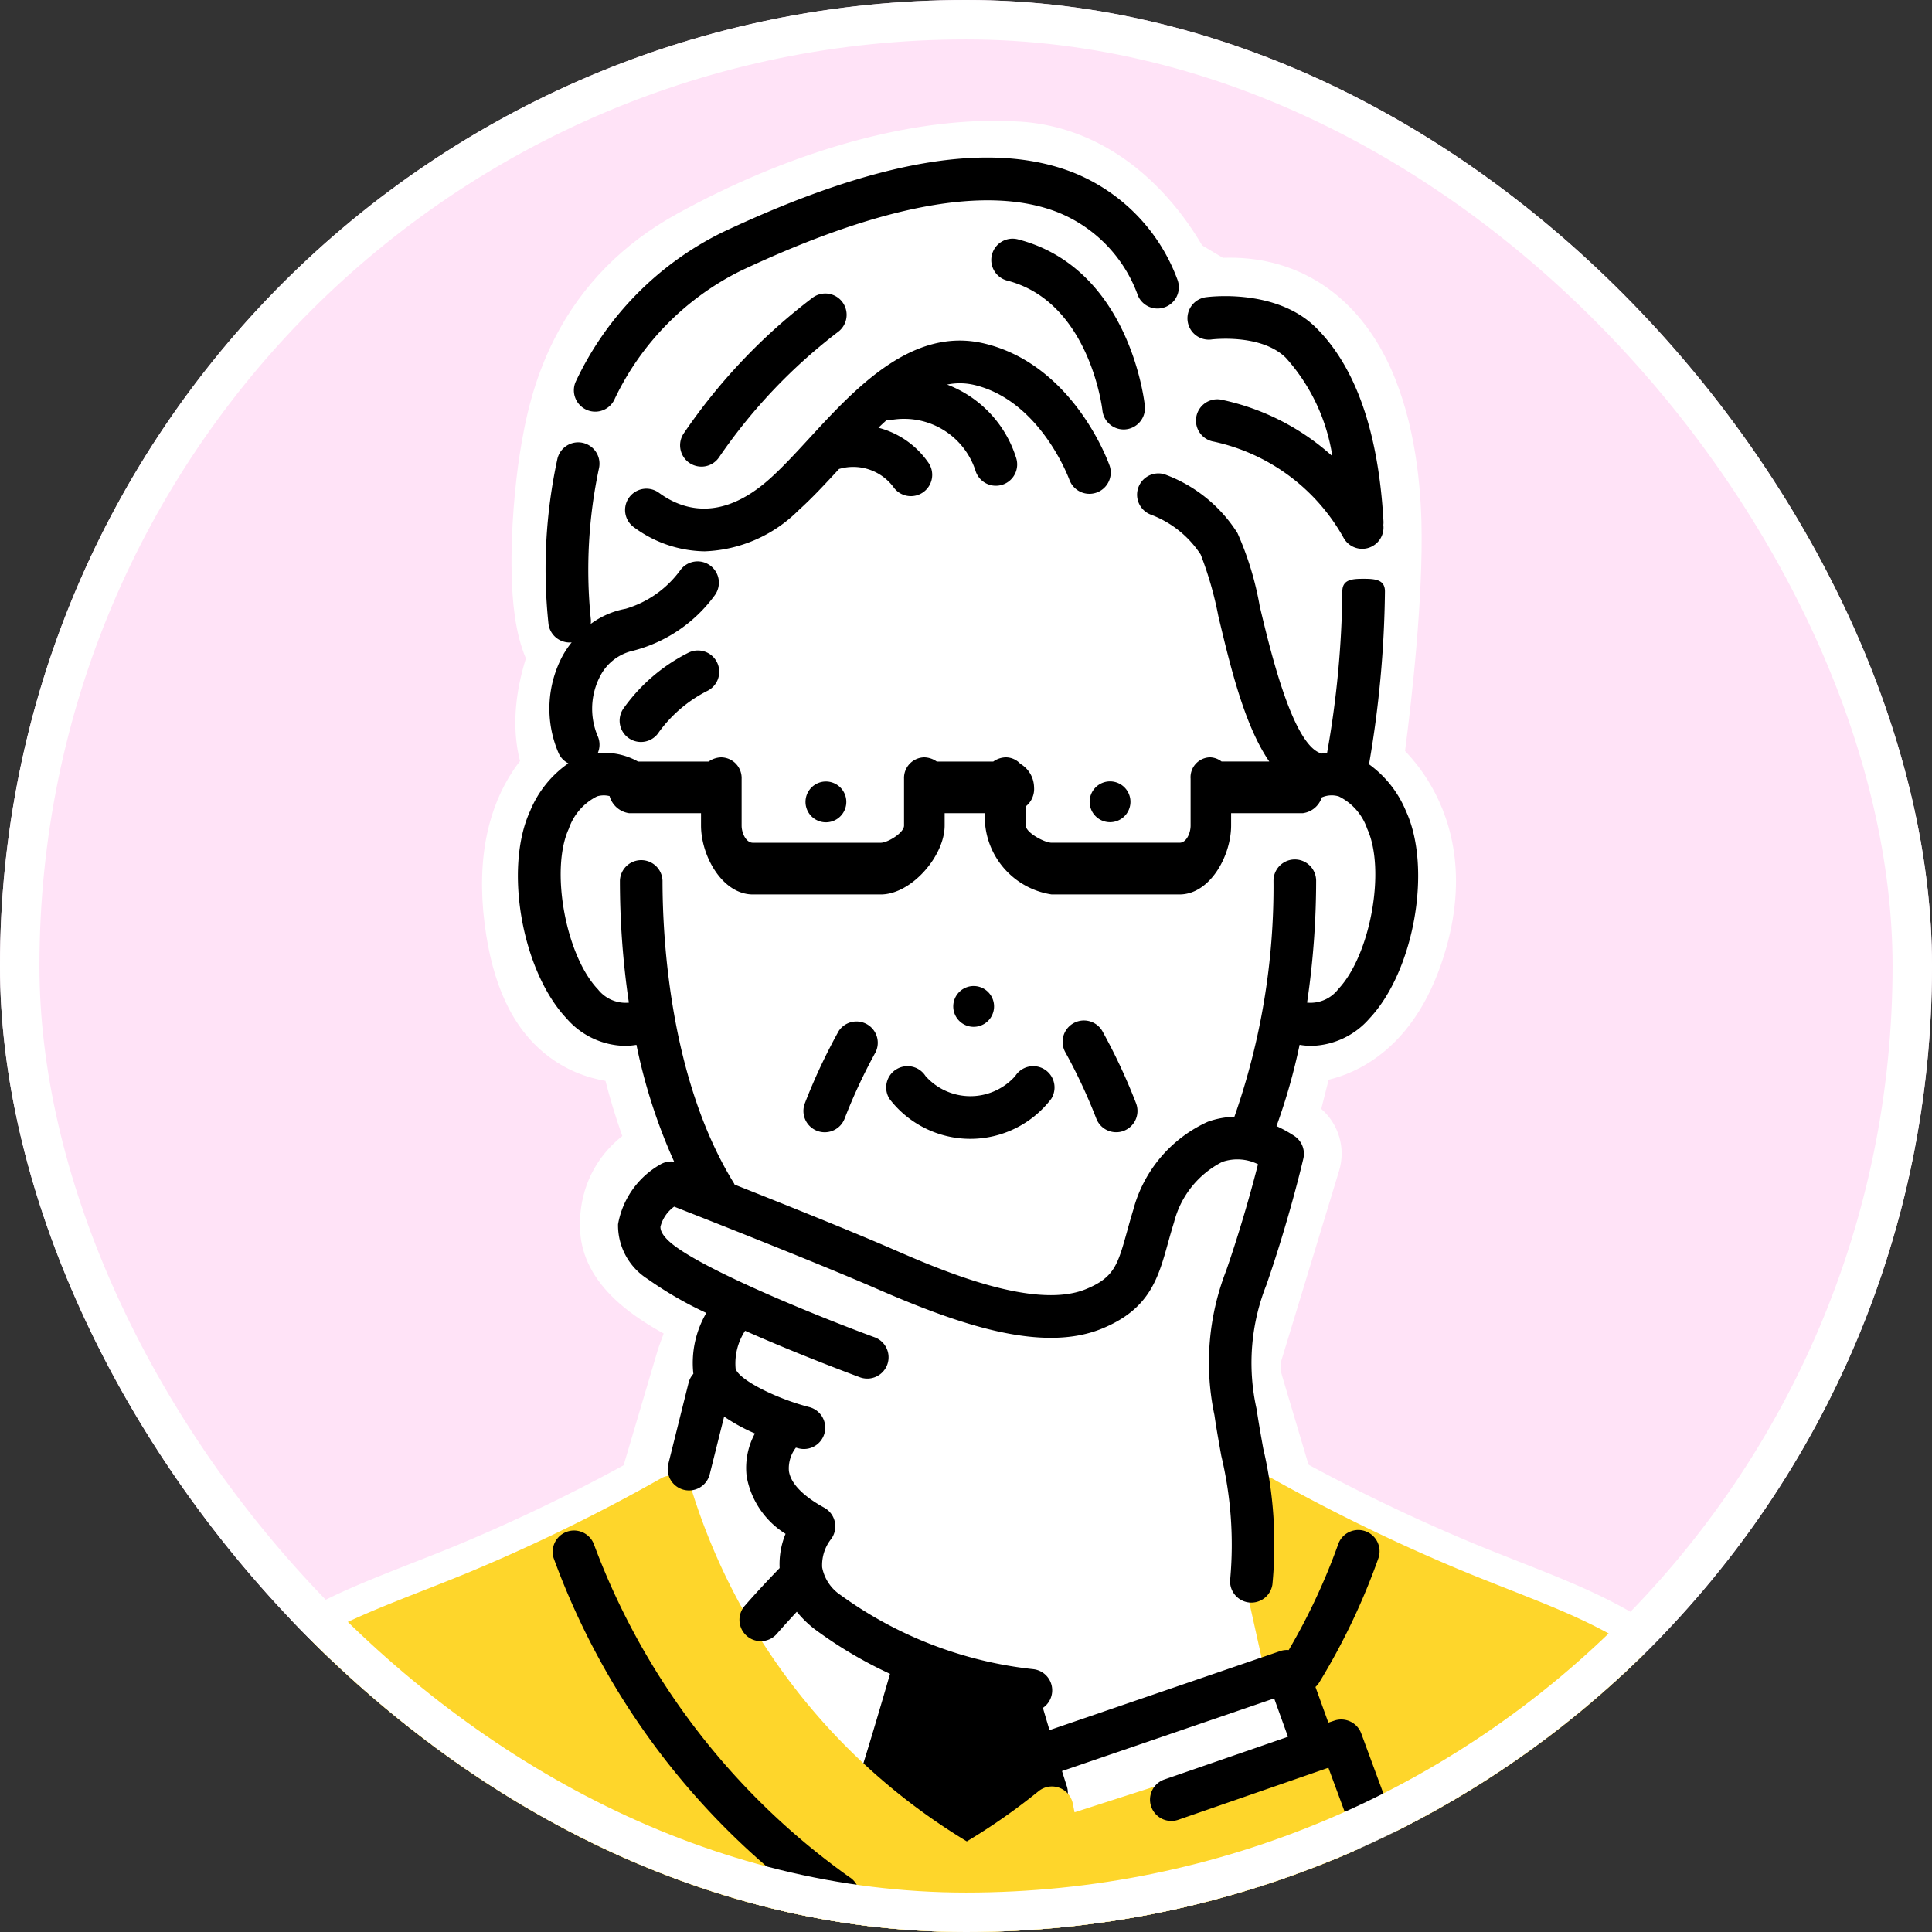 <svg xmlns="http://www.w3.org/2000/svg" xmlns:xlink="http://www.w3.org/1999/xlink" width="98" height="98" viewBox="0 0 98 98">
  <rect x="0" y="0" width="98" height="98" fill="#333333" stroke="none"/>
  <defs>
    <clipPath id="clip-path">
      <rect id="長方形_7905" data-name="長方形 7905" width="98" height="98" rx="49" transform="translate(41.581 1391.234)" fill="#fff"/>
    </clipPath>
  </defs>
  <g id="table_plan01" transform="translate(-41.581 -1391.234)">
    <g id="マスクグループ_346" data-name="マスクグループ 346" clip-path="url(#clip-path)">
      <g id="長方形_8052" data-name="長方形 8052" transform="translate(13.214 1382.154)" fill="#ffe3f7" stroke="#707070" stroke-width="1">
        <rect width="154" height="124" stroke="none"/>
        <rect x="0.5" y="0.5" width="153" height="123" fill="none"/>
      </g>
      <g id="グループ_17845" data-name="グループ 17845" transform="translate(49.293 1399.225)">
        <g id="パス_178376" data-name="パス 178376" transform="translate(-224.466 -99.076)" fill="#fff" stroke-linecap="round" stroke-linejoin="round">
          <path d="M 265.844 187.218 L 265.599 187.195 C 262.835 186.931 260.25 185.692 257.915 183.51 C 256.124 181.837 254.477 179.605 253.021 176.876 C 250.585 172.311 249.513 167.936 249.468 167.751 L 249.373 167.36 L 249.488 166.973 L 251.559 159.984 L 251.572 159.938 L 251.589 159.893 L 252.286 157.992 C 251.891 157.808 251.444 157.585 250.994 157.332 C 248.852 156.126 247.768 154.866 247.681 153.478 C 247.626 152.604 247.781 151.336 248.833 150.261 C 249.402 149.68 249.999 149.412 250.163 149.346 C 249.372 147.391 248.922 145.656 248.683 144.539 C 247.658 144.486 246.46 144.255 245.388 143.403 C 244.003 142.3 243.163 140.448 242.822 137.741 C 242.475 134.979 242.885 132.707 244.042 130.988 C 244.3 130.605 244.569 130.29 244.827 130.033 C 244.363 128.911 244.272 127.57 244.567 126.076 C 244.697 125.419 244.882 124.833 245.05 124.376 C 244.516 123.476 244.248 122.088 244.206 120.102 C 244.161 118.016 244.389 115.712 244.598 114.373 C 244.846 112.774 245.234 110.877 246.225 108.932 C 247.451 106.523 249.342 104.605 251.844 103.231 C 254.364 101.848 256.938 100.751 259.494 99.973 C 262.242 99.136 264.834 98.712 267.197 98.712 C 267.621 98.712 268.041 98.726 268.447 98.753 C 273.246 99.08 275.869 103.222 276.621 104.617 L 278.411 105.686 C 278.655 105.666 278.896 105.656 279.131 105.656 C 282.025 105.656 284.302 107.136 285.716 109.936 C 286.969 112.415 287.299 115.454 287.355 117.567 C 287.466 121.71 286.74 127.524 286.438 129.734 C 286.879 130.118 287.421 130.682 287.902 131.449 C 288.794 132.872 289.652 135.295 288.671 138.758 C 287.328 143.498 284.474 144.406 282.938 144.535 L 282.041 148.061 L 282.425 148.234 L 283.628 148.775 L 283.244 150.038 L 280.087 160.415 L 282.095 167.167 L 286.832 180.592 L 287.388 182.17 L 285.759 182.551 L 266.084 187.162 L 265.844 187.218 Z" stroke="none"/>
          <path d="M 265.742 185.702 L 285.417 181.091 L 280.668 167.63 L 278.521 160.41 L 281.809 149.601 L 280.277 148.912 L 281.787 142.976 C 281.787 142.976 285.618 144.028 287.228 138.349 C 288.836 132.671 284.828 130.402 284.828 130.402 C 284.828 130.402 285.99 122.635 285.856 117.607 C 285.722 112.58 284.087 106.402 278.073 107.231 L 275.48 105.683 C 275.48 105.683 273.171 100.578 268.346 100.25 C 263.521 99.922 257.682 101.737 252.565 104.546 C 247.447 107.356 246.501 111.894 246.08 114.604 C 245.658 117.313 245.261 123.314 246.807 124.075 C 246.807 124.075 244.759 128.072 246.807 130.422 C 246.807 130.422 243.585 131.786 244.311 137.553 C 245.037 143.32 248 143.071 249.934 143.045 C 249.934 143.045 250.534 147.586 253.154 152.055 L 250.727 150.736 C 250.727 150.736 249.052 151.384 249.178 153.383 C 249.304 155.383 254.187 157.167 254.187 157.167 L 252.997 160.41 L 250.926 167.399 C 250.926 167.399 255.103 184.687 265.742 185.702 M 265.742 188.702 C 265.647 188.702 265.552 188.697 265.457 188.688 C 262.355 188.392 259.473 187.019 256.891 184.606 C 254.979 182.82 253.232 180.457 251.698 177.582 C 249.173 172.851 248.056 168.295 248.01 168.104 C 247.886 167.59 247.9 167.053 248.05 166.547 L 250.121 159.557 C 250.139 159.497 250.159 159.436 250.181 159.377 L 250.418 158.728 C 250.365 158.699 250.312 158.669 250.258 158.639 C 249.328 158.116 248.553 157.564 247.955 157.001 C 246.858 155.966 246.262 154.812 246.184 153.572 C 246.079 151.907 246.639 150.359 247.761 149.212 C 247.948 149.021 248.137 148.854 248.32 148.71 C 247.949 147.668 247.671 146.715 247.467 145.913 C 246.492 145.741 245.447 145.366 244.455 144.576 C 242.747 143.218 241.727 141.044 241.334 137.928 C 241.127 136.278 241.169 134.749 241.461 133.381 C 241.718 132.174 242.168 131.086 242.798 130.15 C 242.908 129.987 243.019 129.833 243.132 129.689 C 242.861 128.637 242.787 127.346 243.096 125.785 C 243.189 125.315 243.307 124.875 243.43 124.484 C 242.87 123.162 242.737 121.563 242.706 120.134 C 242.66 117.953 242.887 115.609 243.115 114.142 C 243.382 112.426 243.802 110.384 244.888 108.251 C 246.254 105.569 248.351 103.437 251.122 101.916 C 256.649 98.882 262.358 97.212 267.197 97.212 C 267.654 97.212 268.109 97.227 268.549 97.257 C 271.318 97.445 273.88 98.77 275.956 101.088 C 276.772 101.998 277.36 102.894 277.732 103.534 L 278.784 104.162 C 278.901 104.158 279.016 104.156 279.131 104.156 C 282.579 104.156 285.393 105.968 287.055 109.259 C 288.433 111.987 288.794 115.261 288.855 117.527 C 288.957 121.359 288.367 126.548 288.025 129.178 C 288.406 129.576 288.804 130.065 289.172 130.652 C 290.226 132.332 291.245 135.173 290.114 139.167 C 289.416 141.63 288.255 143.479 286.663 144.663 C 285.801 145.304 284.932 145.662 284.15 145.854 L 283.774 147.334 C 284.649 148.092 285.031 149.316 284.679 150.474 L 281.653 160.42 L 283.522 166.703 L 288.246 180.093 C 288.53 180.897 288.458 181.783 288.049 182.531 C 287.639 183.279 286.931 183.817 286.101 184.012 L 266.426 188.623 C 266.201 188.675 265.972 188.702 265.742 188.702 Z" stroke="none" fill="#fff"/>
        </g>
        <path id="パス_178377" data-name="パス 178377" d="M82.994,801.94h6.917l-3.744-7.885a10.861,10.861,0,0,0-3.172,7.885" transform="translate(-81.7 -713.532)" fill="#fff" stroke="#fff" stroke-linecap="round" stroke-linejoin="round" stroke-width="3"/>
        <path id="パス_178378" data-name="パス 178378" d="M728.956,801.94h-7.35l3.674-7.885s3.436.676,3.676,7.885" transform="translate(-647.245 -713.532)" fill="#fff" stroke="#fff" stroke-linecap="round" stroke-linejoin="round" stroke-width="3"/>
        <path id="パス_178379" data-name="パス 178379" d="M394.138,758.7c-.389-1.213-.877-2.822-1.45-4.783a1.082,1.082,0,0,0-.766-.744l-5.31-1.376a1.081,1.081,0,0,0-1.31.746c-.749,2.6-1.371,4.667-1.85,6.155a1.083,1.083,0,0,0,.349,1.171l4.53,3.674a1.079,1.079,0,0,0,1.4-.034l4.1-3.675a1.08,1.08,0,0,0,.307-1.135" transform="translate(-347.736 -676.082)" stroke="#fff" stroke-linecap="round" stroke-linejoin="round" stroke-width="3"/>
        <path id="パス_178380" data-name="パス 178380" d="M175.588,686.68c-3.4-3.666-6.135-4.747-10.281-6.382-.646-.255-1.33-.525-2.063-.823a93.309,93.309,0,0,1-9.931-4.805,1.081,1.081,0,0,0-1.619.945l.02,3.164a1.094,1.094,0,0,0,.026.228l1.068,4.8a1.084,1.084,0,0,0,1.138.843l.065,0,.922,3.229-11.62,3.739-.088-.441a1.079,1.079,0,0,0-1.74-.628,31.393,31.393,0,0,1-3.636,2.544,31.867,31.867,0,0,1-13.928-17.735,1.08,1.08,0,0,0-1.593-.676,90.677,90.677,0,0,1-9.953,4.851c-.77.313-1.488.595-2.163.86-4.11,1.616-6.825,2.683-10.195,6.321a1.079,1.079,0,0,0-.226,1.1l3.047,8.624c.153.432.561,1.264,1.019,1.264h67.879c.458,0,.866-.832,1.019-1.263l3.06-8.636a1.1,1.1,0,0,0-.226-1.109" transform="translate(-96.519 -607.68)" fill="#fed62b" stroke="#fff" stroke-linecap="round" stroke-linejoin="round" stroke-width="3"/>
        <path id="パス_178381" data-name="パス 178381" d="M488.226,366.9a1.035,1.035,0,1,0,1.182.861,1.036,1.036,0,0,0-1.182-.861" transform="translate(-439.791 -335.243)" stroke="#fff" stroke-linecap="round" stroke-linejoin="round" stroke-width="3"/>
        <path id="パス_178382" data-name="パス 178382" d="M428.089,459.637a1.035,1.035,0,1,0-1.183-.862,1.035,1.035,0,0,0,1.183.862" transform="translate(-386.252 -415.555)" stroke="#fff" stroke-linecap="round" stroke-linejoin="round" stroke-width="3"/>
        <path id="パス_178383" data-name="パス 178383" d="M361.416,367.767a1.035,1.035,0,1,0,1.182-.861,1.035,1.035,0,0,0-1.182.861" transform="translate(-328.256 -335.243)" stroke="#fff" stroke-linecap="round" stroke-linejoin="round" stroke-width="3"/>
        <path id="パス_178384" data-name="パス 178384" d="M75.311,792.126a1.082,1.082,0,0,0-1.487.352,15.031,15.031,0,0,0-2.138,7.5,1.088,1.088,0,0,0,1.038,1.145h.043a1.1,1.1,0,0,0,1.078-1.062,12.886,12.886,0,0,1,1.818-6.432,1.1,1.1,0,0,0-.353-1.5" transform="translate(-71.685 -711.681)" stroke="#fff" stroke-linecap="round" stroke-linejoin="round" stroke-width="3"/>
        <path id="パス_178385" data-name="パス 178385" d="M756.58,788.382a1.081,1.081,0,0,0-1.788,1.215,12.75,12.75,0,0,1,2.092,6.868,1.1,1.1,0,0,0,1.08,1.062h.042a1.089,1.089,0,0,0,1.039-1.145,14.856,14.856,0,0,0-2.464-8" transform="translate(-676.468 -708.089)" stroke="#fff" stroke-linecap="round" stroke-linejoin="round" stroke-width="3"/>
        <path id="パス_178386" data-name="パス 178386" d="M.869,5.888a1.106,1.106,0,0,0,.213.021A1.081,1.081,0,0,0,2.14,5.04,27.879,27.879,0,0,1,3.1,1.449,1.08,1.08,0,0,0,1.074.712a29.315,29.315,0,0,0-1.052,3.9A1.08,1.08,0,0,0,.869,5.888" transform="matrix(0.985, 0.174, -0.174, 0.985, 33.898, 43.418)" stroke="#fff" stroke-linecap="round" stroke-linejoin="round" stroke-width="3"/>
        <path id="パス_178387" data-name="パス 178387" d="M1.03,5.04a1.081,1.081,0,0,0,1.059.869A1.1,1.1,0,0,0,2.3,5.888a1.081,1.081,0,0,0,.848-1.272A29.586,29.586,0,0,0,2.1.711a1.081,1.081,0,0,0-2.032.738A27.562,27.562,0,0,1,1.03,5.04" transform="matrix(0.985, -0.174, 0.174, 0.985, 46.008, 43.968)" stroke="#fff" stroke-linecap="round" stroke-linejoin="round" stroke-width="3"/>
        <path id="パス_178388" data-name="パス 178388" d="M532,153.909c.027,0,2.5-.31,3.759.932a9.623,9.623,0,0,1,2.358,4.988,12.1,12.1,0,0,0-5.664-2.87,1.081,1.081,0,0,0-.343,2.135,9.944,9.944,0,0,1,6.579,4.879,1.079,1.079,0,0,0,.945.556,1.067,1.067,0,0,0,.524-.137,1.08,1.08,0,0,0,.547-1.075,1.122,1.122,0,0,0,.008-.162c-.251-4.539-1.407-7.854-3.436-9.854s-5.432-1.553-5.577-1.533a1.081,1.081,0,0,0,.3,2.142" transform="translate(-478.247 -144.682)" stroke="#fff" stroke-linecap="round" stroke-linejoin="round" stroke-width="3"/>
        <path id="パス_178389" data-name="パス 178389" d="M451.636,134.759c-.03-.284-.791-6.978-6.423-8.445a1.081,1.081,0,1,0-.545,2.092c4.162,1.085,4.808,6.5,4.817,6.58a1.082,1.082,0,0,0,1.074.967c.038,0,.075,0,.113-.006a1.081,1.081,0,0,0,.963-1.188" transform="translate(-401.276 -122.16)" stroke="#fff" stroke-linecap="round" stroke-linejoin="round" stroke-width="3"/>
        <path id="パス_178390" data-name="パス 178390" d="M299.1,173.672c3.359.806,4.808,4.781,4.823,4.822a1.081,1.081,0,0,0,2.039-.717c-.073-.208-1.841-5.122-6.355-6.207-3.645-.877-6.538,2.258-8.857,4.778-.707.769-1.376,1.495-2.016,2.069-2.462,2.21-4.424,1.613-5.635.724a1.08,1.08,0,1,0-1.278,1.742,6.167,6.167,0,0,0,3.6,1.226,7.086,7.086,0,0,0,4.76-2.083c.679-.61,1.349-1.331,2.052-2.094h0a2.548,2.548,0,0,1,2.753.909,1.081,1.081,0,1,0,1.754-1.263,4.426,4.426,0,0,0-2.509-1.737q.207-.2.415-.387a1.081,1.081,0,0,0,.249-.01,3.807,3.807,0,0,1,4.274,2.621,1.081,1.081,0,0,0,2.037-.725,5.842,5.842,0,0,0-3.491-3.688,3.2,3.2,0,0,1,1.386.021" transform="translate(-257.385 -162.135)" stroke="#fff" stroke-linecap="round" stroke-linejoin="round" stroke-width="3"/>
        <path id="パス_178391" data-name="パス 178391" d="M306.888,159.355a1.079,1.079,0,0,0,.9-.484,27.586,27.586,0,0,1,6.015-6.339,1.081,1.081,0,0,0-1.263-1.755,29.305,29.305,0,0,0-6.555,6.9,1.081,1.081,0,0,0,.9,1.677" transform="translate(-279.02 -143.676)" stroke="#fff" stroke-linecap="round" stroke-linejoin="round" stroke-width="3"/>
        <path id="パス_178392" data-name="パス 178392" d="M282.546,309.045a8.984,8.984,0,0,0-3.278,2.828,1.081,1.081,0,1,0,1.813,1.177,6.884,6.884,0,0,1,2.432-2.072,1.081,1.081,0,1,0-.967-1.933" transform="translate(-255.363 -283.915)" stroke="#fff" stroke-linecap="round" stroke-linejoin="round" stroke-width="3"/>
        <path id="パス_178393" data-name="パス 178393" d="M259.357,103.091a1.079,1.079,0,0,0,1.415-.578,13.95,13.95,0,0,1,6.382-6.481c7.122-3.353,12.525-4.356,16.062-2.979A7.145,7.145,0,0,1,287.31,97.3a1.081,1.081,0,0,0,2-.819A9.324,9.324,0,0,0,284,91.037c-4.167-1.621-9.979-.628-17.766,3.038a16.036,16.036,0,0,0-7.456,7.6,1.081,1.081,0,0,0,.579,1.415" transform="translate(-237.296 -90.285)" stroke="#fff" stroke-linecap="round" stroke-linejoin="round" stroke-width="3"/>
        <path id="パス_178394" data-name="パス 178394" d="M264.347,716.4a36.219,36.219,0,0,1-12.981-16.875,1.081,1.081,0,0,0-2.058.661,37.756,37.756,0,0,0,13.825,18,1.081,1.081,0,1,0,1.214-1.789" transform="translate(-228.94 -629.152)" stroke="#fff" stroke-linecap="round" stroke-linejoin="round" stroke-width="3"/>
        <path id="パス_178395" data-name="パス 178395" d="M397.7,493.273a1.082,1.082,0,0,1,1.493.33,3.044,3.044,0,0,0,4.553,0,1.08,1.08,0,0,1,1.822,1.162,5.163,5.163,0,0,1-8.2,0,1.081,1.081,0,0,1,.329-1.492" transform="translate(-359.959 -447.014)" stroke="#fff" stroke-linecap="round" stroke-linejoin="round" stroke-width="3"/>
        <path id="パス_178396" data-name="パス 178396" d="M276.665,282.041a1.082,1.082,0,0,0-1.368-.647l-.3.1-.653-1.809a1.07,1.07,0,0,0,.2-.244,33.728,33.728,0,0,0,3-6.309,1.08,1.08,0,1,0-2.057-.66,31.82,31.82,0,0,1-2.5,5.341,1.071,1.071,0,0,0-.436.053L260.486,282l-.333-1.094a1.079,1.079,0,0,0-.134-2.125,20.35,20.35,0,0,1-9.771-3.764,2.179,2.179,0,0,1-.927-1.4,2.14,2.14,0,0,1,.417-1.388,1.081,1.081,0,0,0-.313-1.639c-.754-.412-1.677-1.07-1.791-1.861a1.71,1.71,0,0,1,.356-1.184l.106.028a1.081,1.081,0,1,0,.547-2.091c-1.776-.464-3.615-1.434-3.713-1.958a3.014,3.014,0,0,1,.483-1.906c2.8,1.241,5.607,2.278,5.8,2.35a1.081,1.081,0,1,0,.745-2.029c-2.184-.8-8.271-3.207-10.178-4.672-.311-.24-.68-.6-.661-.932a1.8,1.8,0,0,1,.694-1.014c1.764.691,7.349,2.89,10.266,4.161,4.123,1.794,8.364,3.283,11.43,2.028,2.424-.991,2.857-2.552,3.358-4.36.089-.319.184-.66.3-1.027a4.748,4.748,0,0,1,2.449-3.072,2.361,2.361,0,0,1,1.813.118c-.275,1.081-.837,3.153-1.615,5.4a12.856,12.856,0,0,0-.595,7.326c.1.694.227,1.392.348,2.067a19.383,19.383,0,0,1,.457,6.2,1.082,1.082,0,0,0,.907,1.231,1.129,1.129,0,0,0,.163.012,1.081,1.081,0,0,0,1.066-.92,21.218,21.218,0,0,0-.466-6.9c-.118-.66-.24-1.342-.337-2a10.708,10.708,0,0,1,.5-6.3c1.17-3.376,1.844-6.284,1.873-6.406a1.083,1.083,0,0,0-.458-1.144,6.555,6.555,0,0,0-.905-.5,30.131,30.131,0,0,0,1.172-4.123,3.714,3.714,0,0,0,.6.053,4.019,4.019,0,0,0,2.944-1.39c2.269-2.412,3.186-7.621,1.851-10.518a5.525,5.525,0,0,0-1.874-2.375,54.492,54.492,0,0,0,.808-8.757c.007-.6-.471-.652-1.068-.652h-.013c-.591,0-1.073.036-1.08.628a49.341,49.341,0,0,1-.775,8.211c-.092.007-.184.013-.27.026-1.45-.373-2.59-5.145-3.144-7.469a15.78,15.78,0,0,0-1.131-3.717,7.356,7.356,0,0,0-3.7-2.979,1.081,1.081,0,0,0-.681,2.051,5.2,5.2,0,0,1,2.517,2.022,18.172,18.172,0,0,1,.894,3.117c.611,2.567,1.324,5.548,2.584,7.379h-2.42a1,1,0,0,0-.584-.213,1.011,1.011,0,0,0-.987,1.088v2.378c0,.364-.206.866-.557.866H260.96c-.363,0-1.309-.514-1.309-.866v-.979a1.13,1.13,0,0,0,.418-.971,1.409,1.409,0,0,0-.7-1.19,1,1,0,0,0-.74-.325,1.134,1.134,0,0,0-.627.213h-2.869a1.138,1.138,0,0,0-.628-.213,1.046,1.046,0,0,0-1.031,1.088v2.378c0,.358-.824.866-1.181.866h-6.485c-.358,0-.572-.508-.572-.866v-2.378a1.052,1.052,0,0,0-1.039-1.088,1.163,1.163,0,0,0-.635.213h-3.582c-.012,0-.021-.011-.032-.018a3.481,3.481,0,0,0-2.012-.407,1.069,1.069,0,0,0,.016-.824,3.572,3.572,0,0,1,.113-3.094,2.482,2.482,0,0,1,1.662-1.277,7.4,7.4,0,0,0,4.154-2.825,1.081,1.081,0,1,0-1.764-1.25,5.28,5.28,0,0,1-2.763,1.945,4.288,4.288,0,0,0-1.773.769,1.056,1.056,0,0,0,0-.289,24.656,24.656,0,0,1,.419-7.607,1.081,1.081,0,1,0-2.115-.448,26.358,26.358,0,0,0-.445,8.357,1.081,1.081,0,0,0,1.069.929c.035,0,.072,0,.107-.008a4.964,4.964,0,0,0-.438.642,5.688,5.688,0,0,0-.243,4.941,1.066,1.066,0,0,0,.511.555,5.464,5.464,0,0,0-1.941,2.423c-1.334,2.9-.417,8.108,1.852,10.518a4.016,4.016,0,0,0,2.944,1.39,3.751,3.751,0,0,0,.6-.052,28.066,28.066,0,0,0,1.912,5.927,1.083,1.083,0,0,0-.7.14,4.362,4.362,0,0,0-2.146,3.033,3.225,3.225,0,0,0,1.5,2.778,18.968,18.968,0,0,0,2.978,1.722,5.022,5.022,0,0,0-.657,3.088,1.06,1.06,0,0,0-.242.451l-1.029,4.12a1.081,1.081,0,1,0,2.1.524l.731-2.925a9.171,9.171,0,0,0,1.562.855,3.645,3.645,0,0,0-.417,2.191,4.326,4.326,0,0,0,1.971,2.9,4.031,4.031,0,0,0-.3,1.736c-.66.682-1.252,1.321-1.757,1.9a1.081,1.081,0,1,0,1.628,1.422c.3-.345.64-.717,1-1.106a5.492,5.492,0,0,0,.867.854,21.646,21.646,0,0,0,8.9,3.909l.633,2.079-1.146.392a1.081,1.081,0,1,0,.7,2.045l14.26-4.882.7,1.944-6.27,2.168a1.081,1.081,0,0,0,.707,2.044L275,283.783l2.686,7.269a1.081,1.081,0,1,0,2.027-.749Zm-38.732-37.756c-1.634-1.736-2.414-6.069-1.464-8.132a2.867,2.867,0,0,1,1.437-1.645,1.192,1.192,0,0,1,.632-.012,1.2,1.2,0,0,0,1,.868h3.638v.621c0,1.549,1.082,3.5,2.632,3.5h6.485c1.549,0,3.241-1.948,3.241-3.5v-.621h2.059v.621a3.986,3.986,0,0,0,3.369,3.5h6.486c1.538,0,2.617-1.948,2.617-3.5v-.621h3.63a1.17,1.17,0,0,0,.968-.8,1.243,1.243,0,0,1,.868-.051,2.852,2.852,0,0,1,1.436,1.64c.951,2.063.172,6.393-1.462,8.129a1.781,1.781,0,0,1-1.587.69,42.509,42.509,0,0,0,.46-6.181,1.081,1.081,0,0,0-2.163,0,35.29,35.29,0,0,1-1.984,11.971,4.29,4.29,0,0,0-1.347.252,6.824,6.824,0,0,0-3.784,4.474c-.118.386-.219.746-.311,1.082-.475,1.708-.652,2.347-2.094,2.937-2.647,1.082-7.444-1.007-9.749-2.01-2.117-.921-5.607-2.321-8.066-3.294-.012-.023-.02-.047-.033-.068-3.271-5.3-3.624-12.494-3.624-15.343a1.081,1.081,0,0,0-2.161,0,42.476,42.476,0,0,0,.454,6.181,1.783,1.783,0,0,1-1.582-.692" transform="translate(-215.329 -202.105)" stroke="#fff" stroke-linecap="round" stroke-linejoin="round" stroke-width="3"/>
        <path id="パス_178397" data-name="パス 178397" d="M1.03,5.04a1.081,1.081,0,0,0,1.059.869A1.1,1.1,0,0,0,2.3,5.888a1.081,1.081,0,0,0,.848-1.272A29.586,29.586,0,0,0,2.1.711a1.081,1.081,0,0,0-2.032.738A27.562,27.562,0,0,1,1.03,5.04" transform="translate(45.793 24.913) rotate(-60)" stroke="#fff" stroke-linecap="round" stroke-linejoin="round" stroke-width="3"/>
      </g>
      <g id="グループ_17838" data-name="グループ 17838" transform="translate(49.293 1399.225)">
        <path id="パス_178376-2" data-name="パス 178376" d="M280.668,167.63l-2.147-7.221,3.288-10.808-1.532-.69,1.51-5.935s3.831,1.052,5.441-4.627-2.4-7.948-2.4-7.948a93.72,93.72,0,0,0,1.028-12.794c-.134-5.028-1.769-11.2-7.782-10.376l-2.594-1.548s-2.309-5.105-7.134-5.433-10.663,1.488-15.78,4.3-6.064,7.348-6.486,10.058-.818,8.711.727,9.471c0,0-2.048,4,0,6.347,0,0-3.221,1.365-2.5,7.132s3.689,5.518,5.623,5.491a26.882,26.882,0,0,0,3.221,9.01l-2.427-1.32a2.627,2.627,0,0,0-1.549,2.648c.126,2,5.008,3.783,5.008,3.783L253,160.41l-2.071,6.989s4.177,17.288,14.815,18.3l19.675-4.611Z" transform="translate(-224.466 -99.076)" fill="#fff"/>
        <path id="パス_178377-2" data-name="パス 178377" d="M82.994,801.94h6.917l-3.744-7.885a10.861,10.861,0,0,0-3.172,7.885" transform="translate(-81.7 -713.532)" fill="#fff"/>
        <path id="パス_178378-2" data-name="パス 178378" d="M728.956,801.94h-7.35l3.674-7.885s3.436.676,3.676,7.885" transform="translate(-647.245 -713.532)" fill="#fff"/>
        <path id="パス_178379-2" data-name="パス 178379" d="M394.138,758.7c-.389-1.213-.877-2.822-1.45-4.783a1.082,1.082,0,0,0-.766-.744l-5.31-1.376a1.081,1.081,0,0,0-1.31.746c-.749,2.6-1.371,4.667-1.85,6.155a1.083,1.083,0,0,0,.349,1.171l4.53,3.674a1.079,1.079,0,0,0,1.4-.034l4.1-3.675a1.08,1.08,0,0,0,.307-1.135" transform="translate(-347.736 -676.082)"/>
        <path id="パス_178380-2" data-name="パス 178380" d="M175.588,686.68c-3.4-3.666-6.135-4.747-10.281-6.382-.646-.255-1.33-.525-2.063-.823a93.309,93.309,0,0,1-9.931-4.805,1.081,1.081,0,0,0-1.619.945l.02,3.164a1.094,1.094,0,0,0,.026.228l1.068,4.8a1.084,1.084,0,0,0,1.138.843l.065,0,.922,3.229-11.62,3.739-.088-.441a1.079,1.079,0,0,0-1.74-.628,31.393,31.393,0,0,1-3.636,2.544,31.867,31.867,0,0,1-13.928-17.735,1.08,1.08,0,0,0-1.593-.676,90.677,90.677,0,0,1-9.953,4.851c-.77.313-1.488.595-2.163.86-4.11,1.616-6.825,2.683-10.195,6.321a1.079,1.079,0,0,0-.226,1.1l3.047,8.624c.153.432.561,1.264,1.019,1.264h67.879c.458,0,.866-.832,1.019-1.263l3.06-8.636a1.1,1.1,0,0,0-.226-1.109" transform="translate(-96.519 -607.68)" fill="#fed62b"/>
        <path id="パス_178381-2" data-name="パス 178381" d="M488.226,366.9a1.035,1.035,0,1,0,1.182.861,1.036,1.036,0,0,0-1.182-.861" transform="translate(-439.791 -335.243)"/>
        <path id="パス_178382-2" data-name="パス 178382" d="M428.089,459.637a1.035,1.035,0,1,0-1.183-.862,1.035,1.035,0,0,0,1.183.862" transform="translate(-386.252 -415.555)"/>
        <path id="パス_178383-2" data-name="パス 178383" d="M361.416,367.767a1.035,1.035,0,1,0,1.182-.861,1.035,1.035,0,0,0-1.182.861" transform="translate(-328.256 -335.243)"/>
        <path id="パス_178384-2" data-name="パス 178384" d="M75.311,792.126a1.082,1.082,0,0,0-1.487.352,15.031,15.031,0,0,0-2.138,7.5,1.088,1.088,0,0,0,1.038,1.145h.043a1.1,1.1,0,0,0,1.078-1.062,12.886,12.886,0,0,1,1.818-6.432,1.1,1.1,0,0,0-.353-1.5" transform="translate(-71.685 -711.681)"/>
        <path id="パス_178385-2" data-name="パス 178385" d="M756.58,788.382a1.081,1.081,0,0,0-1.788,1.215,12.75,12.75,0,0,1,2.092,6.868,1.1,1.1,0,0,0,1.08,1.062h.042a1.089,1.089,0,0,0,1.039-1.145,14.856,14.856,0,0,0-2.464-8" transform="translate(-676.468 -708.089)"/>
        <path id="パス_178386-2" data-name="パス 178386" d="M.869,5.888a1.106,1.106,0,0,0,.213.021A1.081,1.081,0,0,0,2.14,5.04,27.879,27.879,0,0,1,3.1,1.449,1.08,1.08,0,0,0,1.074.712a29.315,29.315,0,0,0-1.052,3.9A1.08,1.08,0,0,0,.869,5.888" transform="matrix(0.985, 0.174, -0.174, 0.985, 33.898, 43.418)"/>
        <path id="パス_178387-2" data-name="パス 178387" d="M1.03,5.04a1.081,1.081,0,0,0,1.059.869A1.1,1.1,0,0,0,2.3,5.888a1.081,1.081,0,0,0,.848-1.272A29.586,29.586,0,0,0,2.1.711a1.081,1.081,0,0,0-2.032.738A27.562,27.562,0,0,1,1.03,5.04" transform="matrix(0.985, -0.174, 0.174, 0.985, 46.008, 43.968)"/>
        <path id="パス_178388-2" data-name="パス 178388" d="M532,153.909c.027,0,2.5-.31,3.759.932a9.623,9.623,0,0,1,2.358,4.988,12.1,12.1,0,0,0-5.664-2.87,1.081,1.081,0,0,0-.343,2.135,9.944,9.944,0,0,1,6.579,4.879,1.079,1.079,0,0,0,.945.556,1.067,1.067,0,0,0,.524-.137,1.08,1.08,0,0,0,.547-1.075,1.122,1.122,0,0,0,.008-.162c-.251-4.539-1.407-7.854-3.436-9.854s-5.432-1.553-5.577-1.533a1.081,1.081,0,0,0,.3,2.142" transform="translate(-478.247 -144.682)"/>
        <path id="パス_178389-2" data-name="パス 178389" d="M451.636,134.759c-.03-.284-.791-6.978-6.423-8.445a1.081,1.081,0,1,0-.545,2.092c4.162,1.085,4.808,6.5,4.817,6.58a1.082,1.082,0,0,0,1.074.967c.038,0,.075,0,.113-.006a1.081,1.081,0,0,0,.963-1.188" transform="translate(-401.276 -122.16)"/>
        <path id="パス_178390-2" data-name="パス 178390" d="M299.1,173.672c3.359.806,4.808,4.781,4.823,4.822a1.081,1.081,0,0,0,2.039-.717c-.073-.208-1.841-5.122-6.355-6.207-3.645-.877-6.538,2.258-8.857,4.778-.707.769-1.376,1.495-2.016,2.069-2.462,2.21-4.424,1.613-5.635.724a1.08,1.08,0,1,0-1.278,1.742,6.167,6.167,0,0,0,3.6,1.226,7.086,7.086,0,0,0,4.76-2.083c.679-.61,1.349-1.331,2.052-2.094h0a2.548,2.548,0,0,1,2.753.909,1.081,1.081,0,1,0,1.754-1.263,4.426,4.426,0,0,0-2.509-1.737q.207-.2.415-.387a1.081,1.081,0,0,0,.249-.01,3.807,3.807,0,0,1,4.274,2.621,1.081,1.081,0,0,0,2.037-.725,5.842,5.842,0,0,0-3.491-3.688,3.2,3.2,0,0,1,1.386.021" transform="translate(-257.385 -162.135)"/>
        <path id="パス_178391-2" data-name="パス 178391" d="M306.888,159.355a1.079,1.079,0,0,0,.9-.484,27.586,27.586,0,0,1,6.015-6.339,1.081,1.081,0,0,0-1.263-1.755,29.305,29.305,0,0,0-6.555,6.9,1.081,1.081,0,0,0,.9,1.677" transform="translate(-279.02 -143.676)"/>
        <path id="パス_178392-2" data-name="パス 178392" d="M282.546,309.045a8.984,8.984,0,0,0-3.278,2.828,1.081,1.081,0,1,0,1.813,1.177,6.884,6.884,0,0,1,2.432-2.072,1.081,1.081,0,1,0-.967-1.933" transform="translate(-255.363 -283.915)"/>
        <path id="パス_178393-2" data-name="パス 178393" d="M259.357,103.091a1.079,1.079,0,0,0,1.415-.578,13.95,13.95,0,0,1,6.382-6.481c7.122-3.353,12.525-4.356,16.062-2.979A7.145,7.145,0,0,1,287.31,97.3a1.081,1.081,0,0,0,2-.819A9.324,9.324,0,0,0,284,91.037c-4.167-1.621-9.979-.628-17.766,3.038a16.036,16.036,0,0,0-7.456,7.6,1.081,1.081,0,0,0,.579,1.415" transform="translate(-237.296 -90.285)"/>
        <path id="パス_178394-2" data-name="パス 178394" d="M264.347,716.4a36.219,36.219,0,0,1-12.981-16.875,1.081,1.081,0,0,0-2.058.661,37.756,37.756,0,0,0,13.825,18,1.081,1.081,0,1,0,1.214-1.789" transform="translate(-228.94 -629.152)"/>
        <path id="パス_178395-2" data-name="パス 178395" d="M397.7,493.273a1.082,1.082,0,0,1,1.493.33,3.044,3.044,0,0,0,4.553,0,1.08,1.08,0,0,1,1.822,1.162,5.163,5.163,0,0,1-8.2,0,1.081,1.081,0,0,1,.329-1.492" transform="translate(-359.959 -447.014)"/>
        <path id="パス_178396-2" data-name="パス 178396" d="M276.665,282.041a1.082,1.082,0,0,0-1.368-.647l-.3.1-.653-1.809a1.07,1.07,0,0,0,.2-.244,33.728,33.728,0,0,0,3-6.309,1.08,1.08,0,1,0-2.057-.66,31.82,31.82,0,0,1-2.5,5.341,1.071,1.071,0,0,0-.436.053L260.486,282l-.333-1.094a1.079,1.079,0,0,0-.134-2.125,20.35,20.35,0,0,1-9.771-3.764,2.179,2.179,0,0,1-.927-1.4,2.14,2.14,0,0,1,.417-1.388,1.081,1.081,0,0,0-.313-1.639c-.754-.412-1.677-1.07-1.791-1.861a1.71,1.71,0,0,1,.356-1.184l.106.028a1.081,1.081,0,1,0,.547-2.091c-1.776-.464-3.615-1.434-3.713-1.958a3.014,3.014,0,0,1,.483-1.906c2.8,1.241,5.607,2.278,5.8,2.35a1.081,1.081,0,1,0,.745-2.029c-2.184-.8-8.271-3.207-10.178-4.672-.311-.24-.68-.6-.661-.932a1.8,1.8,0,0,1,.694-1.014c1.764.691,7.349,2.89,10.266,4.161,4.123,1.794,8.364,3.283,11.43,2.028,2.424-.991,2.857-2.552,3.358-4.36.089-.319.184-.66.3-1.027a4.748,4.748,0,0,1,2.449-3.072,2.361,2.361,0,0,1,1.813.118c-.275,1.081-.837,3.153-1.615,5.4a12.856,12.856,0,0,0-.595,7.326c.1.694.227,1.392.348,2.067a19.383,19.383,0,0,1,.457,6.2,1.082,1.082,0,0,0,.907,1.231,1.129,1.129,0,0,0,.163.012,1.081,1.081,0,0,0,1.066-.92,21.218,21.218,0,0,0-.466-6.9c-.118-.66-.24-1.342-.337-2a10.708,10.708,0,0,1,.5-6.3c1.17-3.376,1.844-6.284,1.873-6.406a1.083,1.083,0,0,0-.458-1.144,6.555,6.555,0,0,0-.905-.5,30.131,30.131,0,0,0,1.172-4.123,3.714,3.714,0,0,0,.6.053,4.019,4.019,0,0,0,2.944-1.39c2.269-2.412,3.186-7.621,1.851-10.518a5.525,5.525,0,0,0-1.874-2.375,54.492,54.492,0,0,0,.808-8.757c.007-.6-.471-.652-1.068-.652h-.013c-.591,0-1.073.036-1.08.628a49.341,49.341,0,0,1-.775,8.211c-.092.007-.184.013-.27.026-1.45-.373-2.59-5.145-3.144-7.469a15.78,15.78,0,0,0-1.131-3.717,7.356,7.356,0,0,0-3.7-2.979,1.081,1.081,0,0,0-.681,2.051,5.2,5.2,0,0,1,2.517,2.022,18.172,18.172,0,0,1,.894,3.117c.611,2.567,1.324,5.548,2.584,7.379h-2.42a1,1,0,0,0-.584-.213,1.011,1.011,0,0,0-.987,1.088v2.378c0,.364-.206.866-.557.866H260.96c-.363,0-1.309-.514-1.309-.866v-.979a1.13,1.13,0,0,0,.418-.971,1.409,1.409,0,0,0-.7-1.19,1,1,0,0,0-.74-.325,1.134,1.134,0,0,0-.627.213h-2.869a1.138,1.138,0,0,0-.628-.213,1.046,1.046,0,0,0-1.031,1.088v2.378c0,.358-.824.866-1.181.866h-6.485c-.358,0-.572-.508-.572-.866v-2.378a1.052,1.052,0,0,0-1.039-1.088,1.163,1.163,0,0,0-.635.213h-3.582c-.012,0-.021-.011-.032-.018a3.481,3.481,0,0,0-2.012-.407,1.069,1.069,0,0,0,.016-.824,3.572,3.572,0,0,1,.113-3.094,2.482,2.482,0,0,1,1.662-1.277,7.4,7.4,0,0,0,4.154-2.825,1.081,1.081,0,1,0-1.764-1.25,5.28,5.28,0,0,1-2.763,1.945,4.288,4.288,0,0,0-1.773.769,1.056,1.056,0,0,0,0-.289,24.656,24.656,0,0,1,.419-7.607,1.081,1.081,0,1,0-2.115-.448,26.358,26.358,0,0,0-.445,8.357,1.081,1.081,0,0,0,1.069.929c.035,0,.072,0,.107-.008a4.964,4.964,0,0,0-.438.642,5.688,5.688,0,0,0-.243,4.941,1.066,1.066,0,0,0,.511.555,5.464,5.464,0,0,0-1.941,2.423c-1.334,2.9-.417,8.108,1.852,10.518a4.016,4.016,0,0,0,2.944,1.39,3.751,3.751,0,0,0,.6-.052,28.066,28.066,0,0,0,1.912,5.927,1.083,1.083,0,0,0-.7.14,4.362,4.362,0,0,0-2.146,3.033,3.225,3.225,0,0,0,1.5,2.778,18.968,18.968,0,0,0,2.978,1.722,5.022,5.022,0,0,0-.657,3.088,1.06,1.06,0,0,0-.242.451l-1.029,4.12a1.081,1.081,0,1,0,2.1.524l.731-2.925a9.171,9.171,0,0,0,1.562.855,3.645,3.645,0,0,0-.417,2.191,4.326,4.326,0,0,0,1.971,2.9,4.031,4.031,0,0,0-.3,1.736c-.66.682-1.252,1.321-1.757,1.9a1.081,1.081,0,1,0,1.628,1.422c.3-.345.64-.717,1-1.106a5.492,5.492,0,0,0,.867.854,21.646,21.646,0,0,0,8.9,3.909l.633,2.079-1.146.392a1.081,1.081,0,1,0,.7,2.045l14.26-4.882.7,1.944-6.27,2.168a1.081,1.081,0,0,0,.707,2.044L275,283.783l2.686,7.269a1.081,1.081,0,1,0,2.027-.749Zm-38.732-37.756c-1.634-1.736-2.414-6.069-1.464-8.132a2.867,2.867,0,0,1,1.437-1.645,1.192,1.192,0,0,1,.632-.012,1.2,1.2,0,0,0,1,.868h3.638v.621c0,1.549,1.082,3.5,2.632,3.5h6.485c1.549,0,3.241-1.948,3.241-3.5v-.621h2.059v.621a3.986,3.986,0,0,0,3.369,3.5h6.486c1.538,0,2.617-1.948,2.617-3.5v-.621h3.63a1.17,1.17,0,0,0,.968-.8,1.243,1.243,0,0,1,.868-.051,2.852,2.852,0,0,1,1.436,1.64c.951,2.063.172,6.393-1.462,8.129a1.781,1.781,0,0,1-1.587.69,42.509,42.509,0,0,0,.46-6.181,1.081,1.081,0,0,0-2.163,0,35.29,35.29,0,0,1-1.984,11.971,4.29,4.29,0,0,0-1.347.252,6.824,6.824,0,0,0-3.784,4.474c-.118.386-.219.746-.311,1.082-.475,1.708-.652,2.347-2.094,2.937-2.647,1.082-7.444-1.007-9.749-2.01-2.117-.921-5.607-2.321-8.066-3.294-.012-.023-.02-.047-.033-.068-3.271-5.3-3.624-12.494-3.624-15.343a1.081,1.081,0,0,0-2.161,0,42.476,42.476,0,0,0,.454,6.181,1.783,1.783,0,0,1-1.582-.692" transform="translate(-215.329 -202.105)"/>
        <path id="パス_178438" data-name="パス 178438" d="M411.359,245.759a1.031,1.031,0,0,0,.706,1.938,4.422,4.422,0,0,1,1.908-.143,2.583,2.583,0,0,1,1.4.635,1.031,1.031,0,0,0,1.539-1.372,4.545,4.545,0,0,0-2.634-1.3,6.252,6.252,0,0,0-.938-.07,6.139,6.139,0,0,0-1.985.314" transform="translate(-254.864 -350.164) rotate(20)" fill="none"/>
      </g>
      <g id="長方形_8061" data-name="長方形 8061" transform="translate(41.581 1391.234)" fill="none" stroke="#fff" stroke-width="2">
        <rect width="98" height="98" rx="49" stroke="none"/>
        <rect x="1" y="1" width="96" height="96" rx="48" fill="none"/>
      </g>
    </g>
  </g>
</svg>
